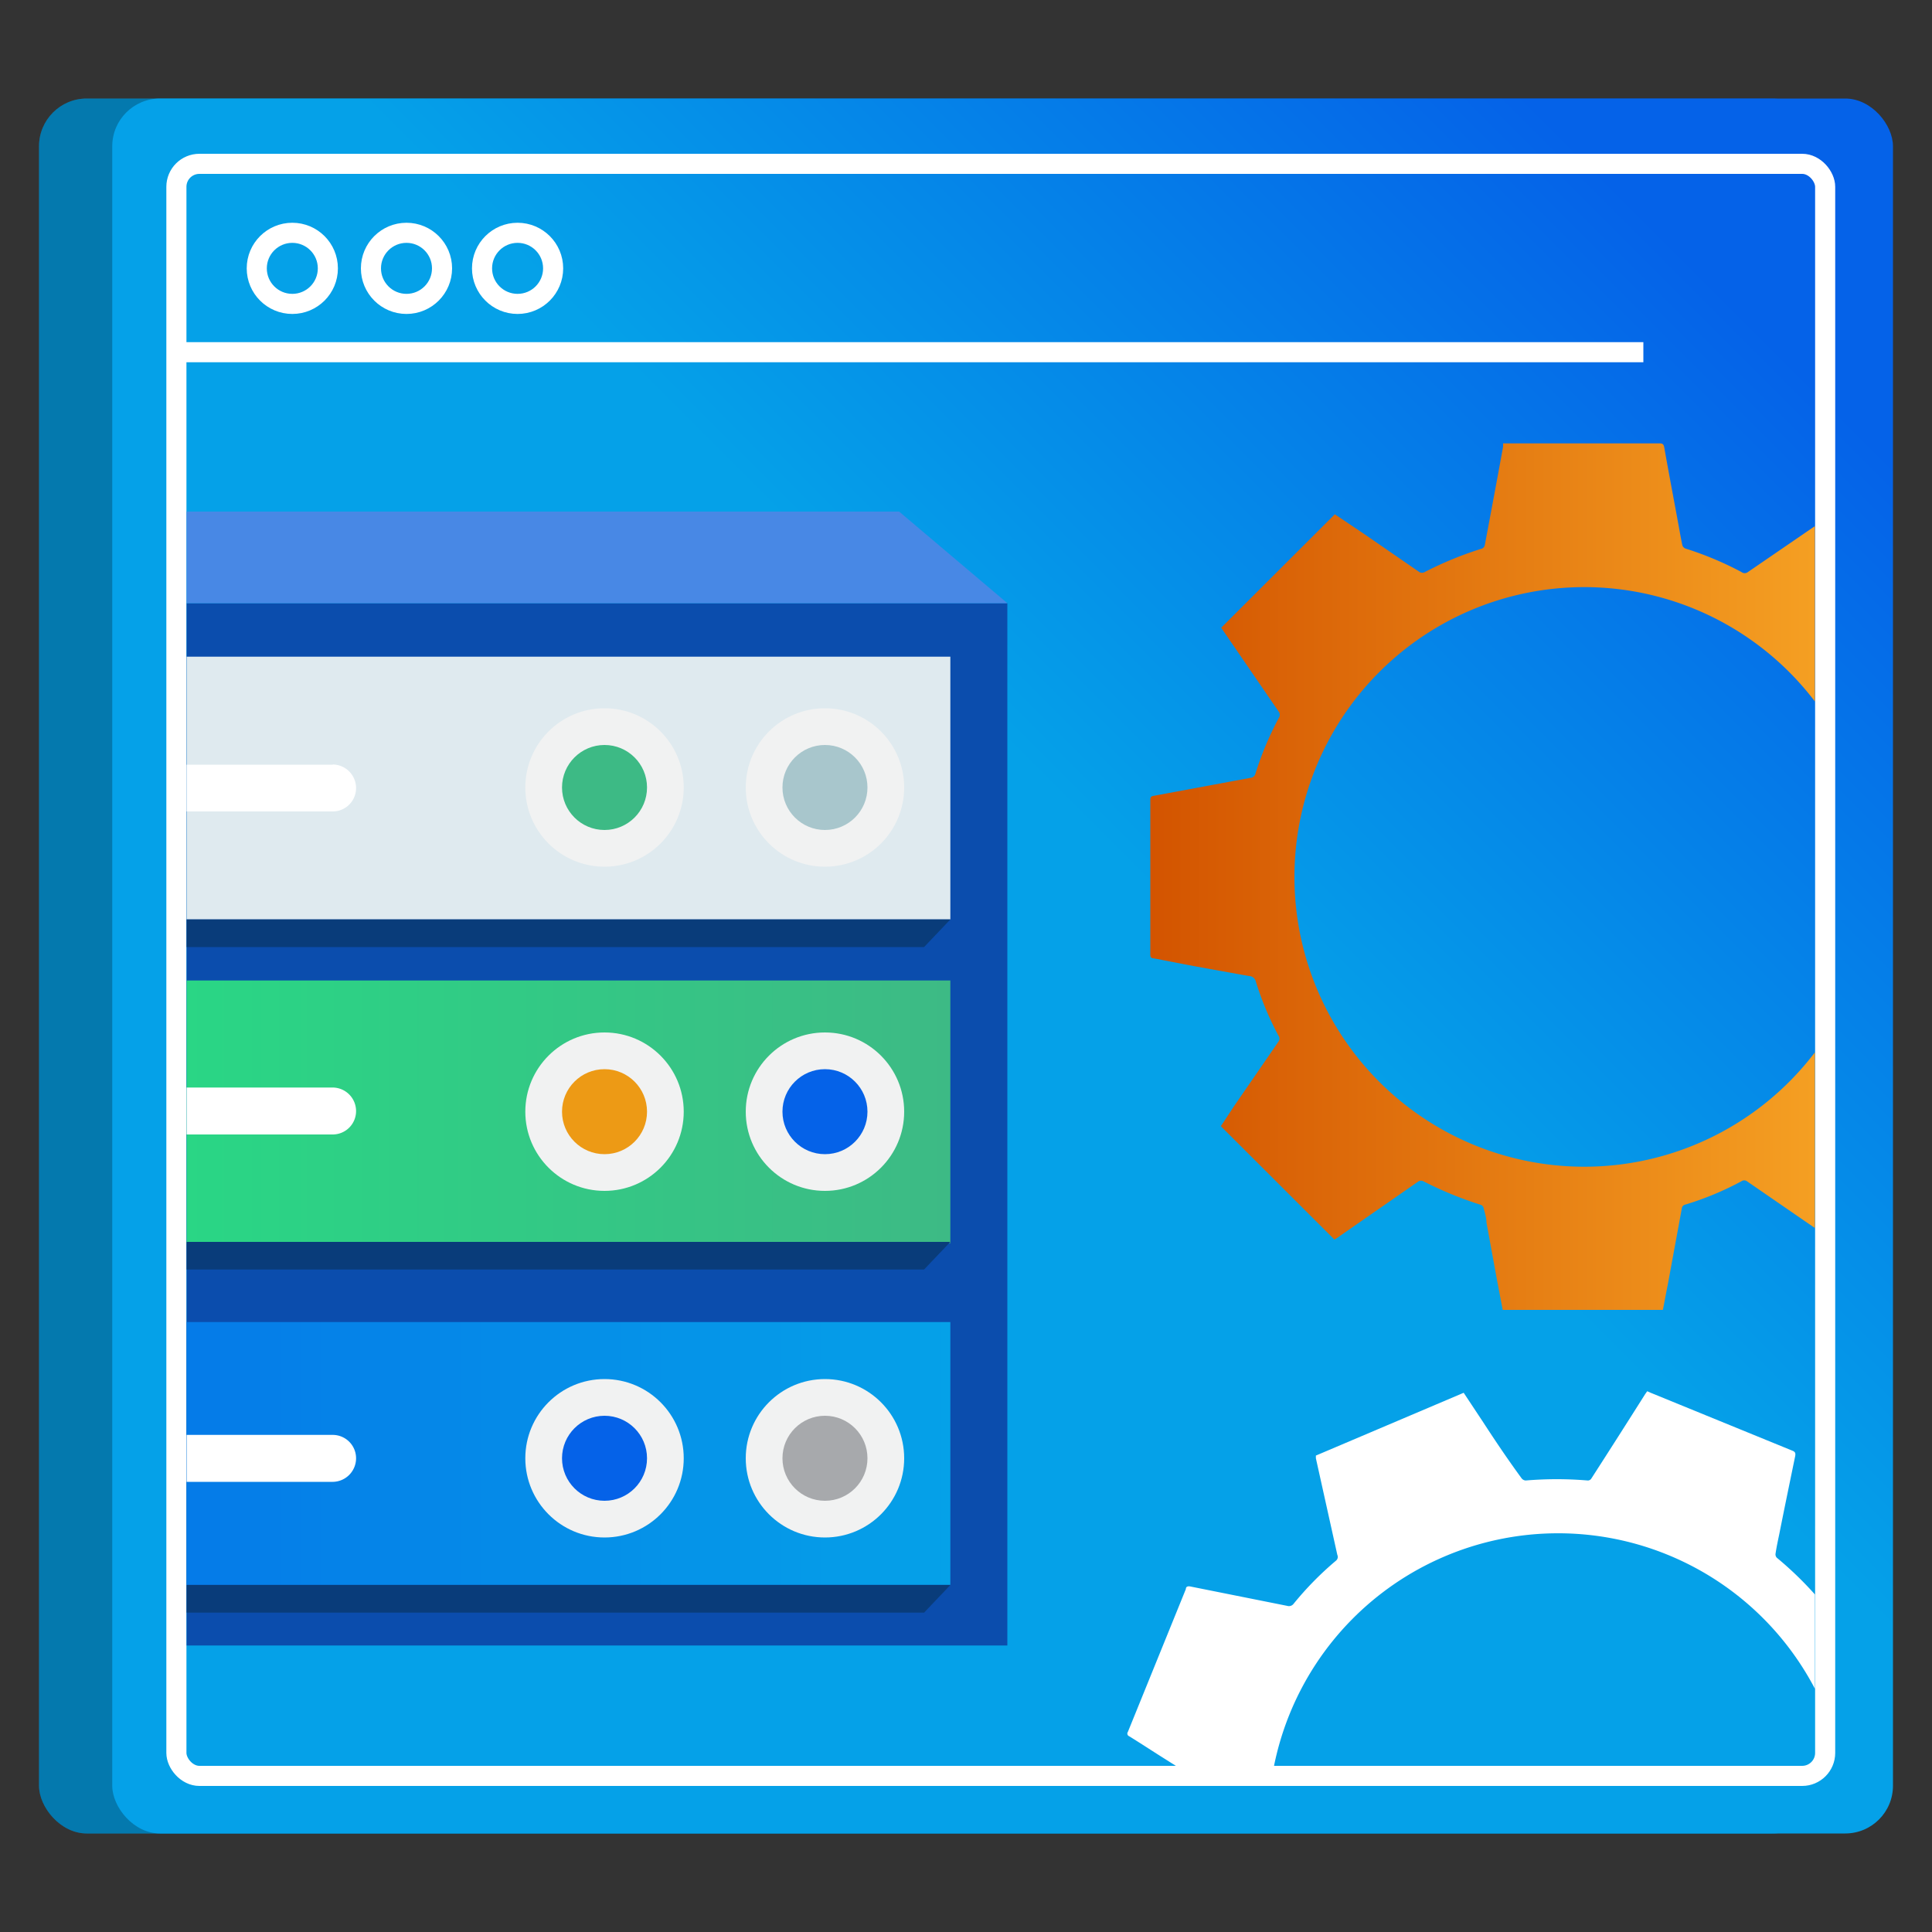 <svg id="Layer_1" data-name="Layer 1" xmlns="http://www.w3.org/2000/svg" xmlns:xlink="http://www.w3.org/1999/xlink" viewBox="0 0 100 100"><rect x="0" y="0" width="100" height="100" fill="#333333" stroke="none"/><defs><style>.cls-1,.cls-5{fill:none;}.cls-2{fill:url(#linear-gradient);}.cls-3{opacity:0.25;}.cls-4{fill:url(#linear-gradient-2);}.cls-5{stroke:#fff;stroke-miterlimit:10;stroke-width:1.04px;}.cls-6{clip-path:url(#clip-path);}.cls-7{fill:url(#linear-gradient-3);}.cls-8{fill:#fff;}.cls-9{clip-path:url(#clip-path-2);}.cls-10{fill:#0b4dad;}.cls-11{fill:#4888e5;}.cls-12{fill:url(#linear-gradient-4);}.cls-13{fill:url(#linear-gradient-5);}.cls-14{fill:#dfeaef;}.cls-15{fill:#f1f2f2;}.cls-16{fill:#0562e8;}.cls-17{fill:#ed9a15;}.cls-18{fill:#a7a9ac;}.cls-19{fill:#a8c6cc;}.cls-20{fill:#3dba85;}.cls-21{fill:#093c7a;}</style><linearGradient id="linear-gradient" x1="55.8" y1="42.3" x2="86.07" y2="12.03" gradientUnits="userSpaceOnUse"><stop offset="0" stop-color="#05a1e8"/><stop offset="1" stop-color="#0562e8"/></linearGradient><linearGradient id="linear-gradient-2" x1="57.7" y1="44.2" x2="87.97" y2="13.93" xlink:href="#linear-gradient"/><clipPath id="clip-path"><rect class="cls-1" x="9.66" y="9" width="84.27" height="82.4" rx="1.17" transform="translate(103.6 100.4) rotate(-180)"/></clipPath><linearGradient id="linear-gradient-3" x1="59.54" y1="45.41" x2="104.31" y2="45.41" gradientUnits="userSpaceOnUse"><stop offset="0" stop-color="#d35400"/><stop offset="1" stop-color="#ffb62d"/></linearGradient><clipPath id="clip-path-2"><rect class="cls-1" x="9.66" y="22.11" width="44.45" height="66.33"/></clipPath><linearGradient id="linear-gradient-4" x1="272.34" y1="-4139.54" x2="337.55" y2="-4139.54" gradientTransform="translate(321.53 -4082) rotate(180)" gradientUnits="userSpaceOnUse"><stop offset="0" stop-color="#3dba85"/><stop offset="1" stop-color="#1de885"/></linearGradient><linearGradient id="linear-gradient-5" x1="272.34" y1="-4157.23" x2="337.55" y2="-4157.23" gradientTransform="translate(321.53 -4082) rotate(180)" xlink:href="#linear-gradient"/></defs><rect class="cls-2" x="2.02" y="5.1" width="92.17" height="89.8" rx="2.47"/><rect class="cls-3" x="2.02" y="5.1" width="92.17" height="89.8" rx="2.47"/><rect class="cls-4" x="5.81" y="5.1" width="92.17" height="89.8" rx="2.47"/><rect class="cls-5" x="9.13" y="8.48" width="85.34" height="83.44" rx="1.19" transform="translate(103.6 100.4) rotate(-180)"/><line class="cls-5" x1="9.13" y1="18.23" x2="85.06" y2="18.23"/><circle class="cls-5" cx="15.13" cy="13.89" r="1.84"/><circle class="cls-5" cx="21.04" cy="13.89" r="1.84"/><circle class="cls-5" cx="26.79" cy="13.89" r="1.84"/><g class="cls-6"><path class="cls-7" d="M77.78,67.8l-.27-1.41-.57-3.11c0-.25-.09-.51-.15-.76a.23.23,0,0,0-.12-.15,19.39,19.39,0,0,1-3-1.23.29.29,0,0,0-.24,0L69.2,64.08l-.13.08-5.88-5.87c.21-.31.43-.65.66-1l2.32-3.37a.26.26,0,0,0,0-.32A15.82,15.82,0,0,1,65,50.8a.36.36,0,0,0-.35-.28L61.77,50,59.7,49.6c-.13,0-.16-.08-.16-.2,0-2.65,0-5.31,0-8,0-.15.05-.19.19-.21l5-.93a.28.28,0,0,0,.25-.21,16.65,16.65,0,0,1,1.21-2.89.27.27,0,0,0,0-.32l-2.9-4.23-.08-.12,5.88-5.87,1.49,1,2.9,2a.29.29,0,0,0,.24,0,18.39,18.39,0,0,1,3-1.23.26.26,0,0,0,.13-.16c.32-1.7.64-3.41.95-5.11,0-.05,0-.1,0-.17h8.11c.16,0,.2.06.23.2.24,1.36.5,2.72.75,4.08.06.34.12.67.19,1a.29.29,0,0,0,.15.16,16.89,16.89,0,0,1,2.91,1.22.27.27,0,0,0,.33,0l4.23-2.9.17-.11c.18.2.37.41.57.6q2.55,2.58,5.13,5.14c.11.11.12.17,0,.3l-2.92,4.24a.24.24,0,0,0,0,.28,17.33,17.33,0,0,1,1.21,2.89.28.28,0,0,0,.23.22l4.52.83c.18,0,.35.08.52.1s.18.08.18.22v4c0,1.31,0,2.61,0,3.92,0,.15,0,.21-.19.24l-3.68.68-1.34.25a.28.28,0,0,0-.26.23,17.18,17.18,0,0,1-1.18,2.84.3.3,0,0,0,0,.35l2.9,4.21a.19.19,0,0,1,0,.29l-5.63,5.63-.12.1-1.18-.81-3.21-2.21a.24.24,0,0,0-.28,0,15.69,15.69,0,0,1-2.91,1.21.22.22,0,0,0-.18.2l-.72,3.91c-.09.44-.17.89-.26,1.34ZM67,45.39a15,15,0,1,0,14.87-15A15,15,0,0,0,67,45.39Z"/><path class="cls-8" d="M68.42,113.56c.09-.48.18-1,.28-1.42l.63-3.09c0-.25.11-.51.15-.76a.22.22,0,0,0-.06-.18,19,19,0,0,1-2.31-2.26.24.24,0,0,0-.23-.07l-5,1.11-.15,0-3.26-7.64,1-.66,3.42-2.26a.26.26,0,0,0,.14-.28A15.65,15.65,0,0,1,63,93a.38.38,0,0,0-.22-.39L60.23,91c-.59-.37-1.18-.76-1.78-1.13a.15.15,0,0,1-.07-.23l3-7.39c0-.14.12-.16.25-.13l5,1a.3.3,0,0,0,.32-.1,16.63,16.63,0,0,1,2.2-2.24.25.25,0,0,0,.07-.3l-1.11-5,0-.14,7.65-3.25,1,1.51c.65,1,1.29,1.95,2,2.92a.29.29,0,0,0,.21.11,19.12,19.12,0,0,1,3.21,0,.21.21,0,0,0,.18-.09q1.41-2.19,2.8-4.39l.1-.14.18.08,7.34,3c.15.06.16.14.14.27-.28,1.36-.56,2.71-.83,4.07-.07.33-.14.66-.19,1a.25.25,0,0,0,.07.2,18.14,18.14,0,0,1,2.25,2.22.27.27,0,0,0,.31.09l5-1.11a1.37,1.37,0,0,1,.2,0c.1.25.19.51.3.77q1.41,3.35,2.84,6.68c.06.14,0,.21-.08.3-1.44.94-2.86,1.89-4.3,2.84a.22.22,0,0,0-.11.25,17.23,17.23,0,0,1,0,3.13.27.27,0,0,0,.14.29l3.88,2.46c.15.1.29.2.44.28s.14.15.09.28c-.5,1.23-1,2.46-1.49,3.69s-1,2.43-1.46,3.65c0,.13-.1.19-.27.15L96,105.78l-1.34-.28a.31.31,0,0,0-.33.12,16.55,16.55,0,0,1-2.15,2.2.28.28,0,0,0-.11.33l1.11,5c0,.15,0,.21-.12.27l-7.33,3.11-.15.06-.79-1.2c-.72-1.08-1.44-2.16-2.15-3.25a.25.25,0,0,0-.26-.12,15.79,15.79,0,0,1-3.15,0,.24.24,0,0,0-.24.12c-.7,1.12-1.42,2.24-2.13,3.35l-.73,1.16ZM66.75,88.72A15,15,0,1,0,86.13,80.4,15,15,0,0,0,66.75,88.72Z"/></g><g class="cls-9"><rect class="cls-10" x="-19.97" y="31.22" width="72.11" height="53.95" transform="translate(32.17 116.39) rotate(-180)"/><polygon class="cls-11" points="-19.97 31.22 52.14 31.22 46.54 26.48 -25.57 26.48 -19.97 31.22"/><rect class="cls-12" x="-16.02" y="50.75" width="65.21" height="13.6"/><rect class="cls-13" x="-16.02" y="68.43" width="65.21" height="13.6"/><rect class="cls-14" x="-16.02" y="33.99" width="65.21" height="13.6"/><circle class="cls-15" cx="42.7" cy="57.54" r="4.1"/><circle class="cls-15" cx="31.29" cy="57.54" r="4.1"/><circle class="cls-15" cx="42.7" cy="75.48" r="4.1"/><circle class="cls-15" cx="31.29" cy="75.48" r="4.1"/><circle class="cls-15" cx="42.7" cy="40.76" r="4.1"/><circle class="cls-15" cx="31.29" cy="40.76" r="4.1"/><circle class="cls-16" cx="42.7" cy="57.54" r="2.2"/><circle class="cls-17" cx="31.29" cy="57.54" r="2.2"/><circle class="cls-18" cx="42.7" cy="75.48" r="2.2"/><circle class="cls-19" cx="42.7" cy="40.76" r="2.2"/><circle class="cls-16" cx="31.29" cy="75.48" r="2.2"/><circle class="cls-20" cx="31.29" cy="40.76" r="2.2"/><path class="cls-8" d="M17.22,56.29H2.44a1.22,1.22,0,0,0-1.22,1.22h0a1.22,1.22,0,0,0,1.22,1.21H17.22a1.21,1.21,0,0,0,1.21-1.21h0a1.22,1.22,0,0,0-1.21-1.22Z"/><path class="cls-8" d="M17.22,74.27H2.44a1.22,1.22,0,0,0-1.22,1.21h0A1.22,1.22,0,0,0,2.44,76.7H17.22a1.22,1.22,0,0,0,1.21-1.22h0A1.21,1.21,0,0,0,17.22,74.27Z"/><path class="cls-8" d="M17.22,39.58H2.44A1.23,1.23,0,0,0,1.22,40.8h0A1.21,1.21,0,0,0,2.43,42H17.22a1.21,1.21,0,0,0,1.21-1.21h0a1.22,1.22,0,0,0-1.21-1.22Z"/><polygon class="cls-21" points="49.19 47.59 47.83 49.02 -17.43 49.02 -16.02 47.59 49.19 47.59"/><polygon class="cls-21" points="49.19 64.28 47.83 65.71 -17.43 65.71 -16.02 64.28 49.19 64.28"/><polygon class="cls-21" points="49.19 82.04 47.83 83.47 -17.43 83.47 -16.02 82.04 49.19 82.04"/></g></svg>